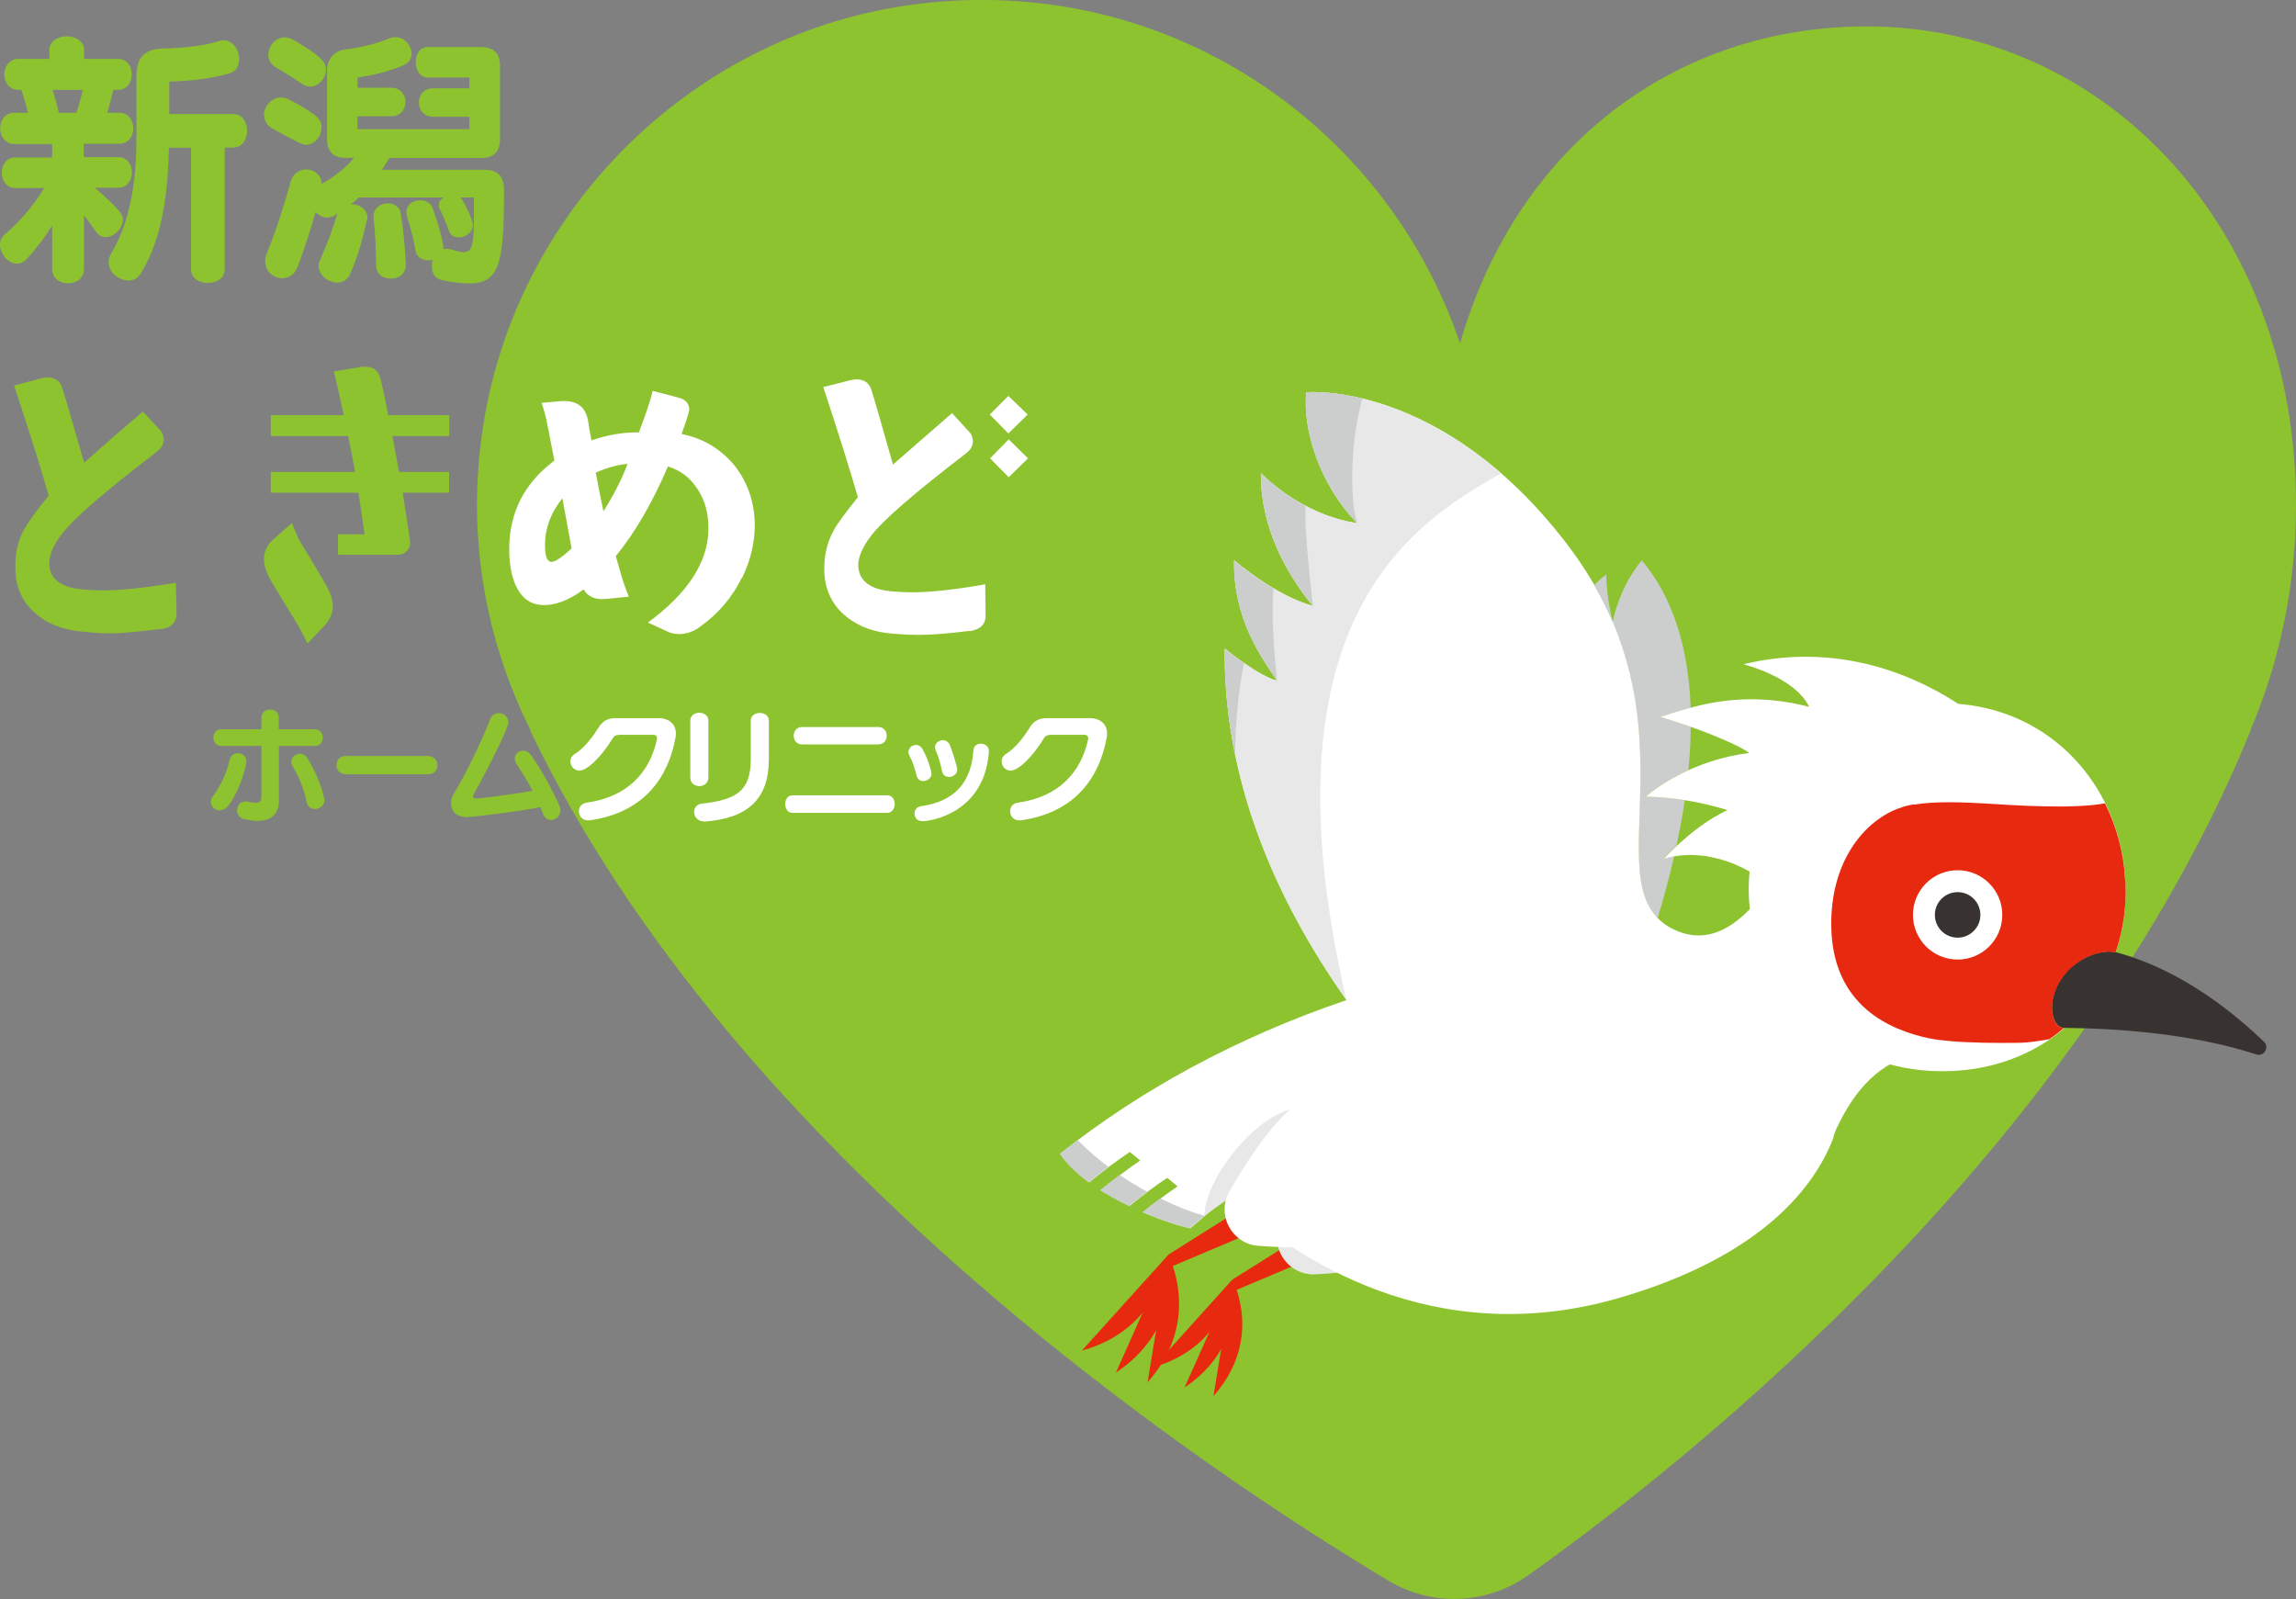 <?xml version="1.0" encoding="UTF-8"?>
<svg id="_レイヤー_2" data-name="レイヤー 2" xmlns="http://www.w3.org/2000/svg" viewBox="0 0 132.11 92">
  <rect x="0" y="0" width="132.11" height="92" fill="#808080" stroke="none"/>
  <defs>
    <style>
      .cls-1 {
        fill: #383331;
      }

      .cls-2 {
        fill: #fff;
      }

      .cls-3 {
        fill: #8dc32e;
      }

      .cls-4 {
        fill: #e6290f;
      }

      .cls-5 {
        fill: #cccdcd;
      }

      .cls-6 {
        fill: #e9e8e8;
      }
    </style>
  </defs>
  <g id="_レイヤー_1-2" data-name="レイヤー 1">
    <g>
      <g>
        <path class="cls-3" d="M27.84,24.26C29.9,11.74,40.12,1.84,52.7.24c14.41-1.83,27.05,6.91,31.31,19.52,3.3-11.48,12.52-18.24,23.39-18.24,13.65,0,24.71,11.49,24.71,27.53,0,4.67-.96,9.07-2.63,12.98h.02c-9.89,24.24-32.43,42.11-41.56,48.6-2.38,1.69-5.52,1.83-8.03.33-10.35-6.2-37.58-24.26-49.4-48.92h.03c-2.62-5.23-3.76-11.33-2.7-17.78Z"/>
        <g>
          <g>
            <g>
              <path class="cls-4" d="M70.93,73.61c.49,1.16.67,2.35.47,3.53s-.74,2.24-1.58,3.19l1.1-6.72Z"/>
              <path class="cls-4" d="M70.94,73.62c.18,1.25.05,2.44-.44,3.53s-1.29,1.98-2.34,2.68l2.78-6.21Z"/>
              <path class="cls-4" d="M70.93,73.61c-.22,1.24-.71,2.34-1.51,3.22s-1.84,1.49-3.05,1.83l4.56-5.06Z"/>
            </g>
            <polygon class="cls-4" points="70.93 73.61 71.07 74.25 76.56 71.93 75.77 70.57 70.93 73.61"/>
          </g>
          <path class="cls-6" d="M79.23,68.65l2.51,3.56c-1.71.78-4.5,1.03-6.06,1.11-.72.04-1.4-.3-1.82-.89h0c-.41-.59-.5-1.34-.23-2.01.6-1.45,1.77-3.99,3.08-5.34l2.51,3.56Z"/>
          <path class="cls-5" d="M97.3,41.82c-.54-.19-1.13-.38-1.75-.57.46-.15,1.04-.34,1.73-.53-.12-3.4-1-6.32-2.81-8.48-1.28,1.51-1.65,3.4-1.68,3.54h0c.83,1.97,1.25,3.86,1.44,5.63.18,1.58.17,3.07.13,4.43-.08,3.16-.33,5.62,1.02,6.99.37-1.21.68-2.4.95-3.57-.2.03-.4.08-.6.14,0,0,.27-.31.73-.73.19-.89.36-1.77.48-2.63-.68-.11-1.46-.19-2.26-.2,0,0,.88-.81,2.47-1.53.09-.85.13-1.69.13-2.49Z"/>
          <path class="cls-2" d="M122.28,50.64c-.09-1.8-.59-3.49-1.43-4.96-1.64-2.89-4.57-4.9-8.17-5.18-4.05-2.63-8.4-3.25-12.36-2.28,0,0,2.94.72,3.78,2.45-2.87-.75-5.17-.4-6.83.05-.69.18-1.27.38-1.73.53.62.19,1.21.38,1.75.57,1.8.64,3.06,1.25,3.36,1.5-1.39.18-2.56.57-3.49.99-1.59.72-2.47,1.53-2.47,1.53.8.01,1.58.09,2.26.2,1.43.23,2.45.57,2.45.57-1.16.53-2.25,1.43-2.93,2.07-.46.42-.73.73-.73.73.2-.06.4-.11.6-.14,2.06-.36,3.89.62,4.33.88-.05.48-.06.98-.04,1.48.01.23.03.45.06.67-1.25,1.29-2.7,1.99-4.4,1.17-.36-.17-.66-.39-.9-.64-1.36-1.37-1.1-3.83-1.02-6.99.04-1.36.04-2.84-.13-4.43-.19-1.77-.61-3.66-1.44-5.63h0c-.3-.7-.65-1.41-1.06-2.12-.04-.07-.08-.13-.12-.2-.42-.71-.9-1.43-1.46-2.16-7.23-9.45-14.99-8.73-14.99-8.73-.21,2.12.73,5.26,2.93,7.53-3.3-.48-5.54-2.87-5.54-2.87-.03,3.08,1.46,5.79,3,7.64-2.24-.62-4.54-2.63-4.54-2.63-.06,3.36,1.59,5.63,2.48,6.93-1.07-.26-2.91-1.76-3.02-1.85-.06,5.6,1.56,12.51,7,20.22-6.27,2.13-11.83,5.15-16.48,8.84.41.61,1,1.16,1.67,1.65.65-.53,1.54-1.22,2.34-1.75l.6.49c-.76.51-1.64,1.2-2.28,1.71.54.34,1.1.64,1.66.91.63-.51,1.44-1.14,2.17-1.62l.6.49c-.66.44-1.4,1.01-2,1.49,1.12.48,2.14.8,2.73.92l2.12-1.81c3.8,3.48,11.86,8.97,22.65,5.79,8.3-2.44,11.21-6.51,12.23-9.18,0,0,0-.01,0-.02.04-.18.11-.36.18-.52,0-.01.01-.03.02-.04.73-1.53,1.66-2.85,3.05-3.65,1.15.31,2.36.44,3.62.38,2.02-.1,3.82-.69,5.31-1.64.39-.25.76-.52,1.11-.82h-.02c-.62-.02-.96-1.25-.37-2.45.73-1.48,2.39-2.1,3.31-1.91.01,0,.02,0,.03,0,.44-1.28.64-2.68.57-4.15Z"/>
          <path class="cls-6" d="M86.36,27.23c-5.91-5.14-11.2-4.66-11.2-4.66-.21,2.12.73,5.26,2.93,7.53-3.3-.48-5.54-2.87-5.54-2.87-.03,3.08,1.46,5.79,3,7.64-2.24-.62-4.54-2.63-4.54-2.63-.06,3.36,1.59,5.63,2.48,6.93-1.07-.26-2.91-1.76-3.02-1.85-.06,5.6,1.56,12.51,7,20.22-5.19-22.38,4.34-27.67,8.9-30.31Z"/>
          <g>
            <path class="cls-5" d="M64.96,69.39c.32-.25.68-.54,1.05-.82-.51-.28-1.05-.6-1.59-.97-.41.31-.8.62-1.12.88.54.34,1.1.64,1.66.91Z"/>
            <path class="cls-5" d="M62.64,68.03c.33-.27.73-.58,1.14-.89-.6-.45-1.2-.96-1.77-1.54-.35.26-.7.52-1.03.78.41.61,1,1.16,1.67,1.65Z"/>
            <path class="cls-5" d="M69.3,69.95c-.53-.14-1.45-.46-2.54-1-.36.27-.7.54-1.02.79,1.12.48,2.14.8,2.73.92l.83-.71h0Z"/>
          </g>
          <path class="cls-1" d="M121.72,54.79h0s-.02-.01-.03-.01c-.92-.19-2.58.44-3.31,1.91-.6,1.21-.26,2.43.37,2.45h.02c3.18.03,7.46.35,11.06,1.53.44.14.77-.41.44-.73-2.92-2.8-5.85-4.44-8.54-5.16Z"/>
          <path class="cls-5" d="M92.43,33.05c-.25.18-.48.39-.7.61.41.72.76,1.42,1.06,2.12-.41-1.77-.36-2.73-.36-2.73Z"/>
          <path class="cls-5" d="M75.16,22.57c-.21,2.12.73,5.26,2.93,7.53-.48-1.49-.34-5.04.31-7.17-1.97-.48-3.23-.36-3.23-.36Z"/>
          <path class="cls-5" d="M75.12,29.11h0c-1.6-.85-2.57-1.88-2.57-1.88-.03,3.08,1.46,5.79,3,7.64,0,0-.52-4.21-.43-5.76Z"/>
          <path class="cls-5" d="M73.29,33.87h0c-1.31-.77-2.29-1.63-2.29-1.63-.06,3.36,1.59,5.63,2.48,6.93,0,0-.41-3.67-.19-5.31Z"/>
          <path class="cls-5" d="M71.07,43.47c0-1.22.11-3.41.51-5.31h0c-.59-.41-1.06-.79-1.12-.84-.02,1.9.16,3.96.61,6.15Z"/>
          <g>
            <g>
              <path class="cls-4" d="M67.24,72.18c.53,1.27.73,2.57.52,3.86s-.81,2.46-1.73,3.49l1.21-7.35Z"/>
              <path class="cls-4" d="M67.25,72.18c.19,1.37.05,2.67-.48,3.86s-1.41,2.17-2.56,2.93l3.04-6.8Z"/>
              <path class="cls-4" d="M67.24,72.18c-.24,1.36-.78,2.56-1.65,3.53s-2.01,1.63-3.34,2l4.99-5.53Z"/>
            </g>
            <polygon class="cls-4" points="67.24 72.18 67.39 72.88 73.4 70.34 72.53 68.85 67.24 72.18"/>
          </g>
          <path class="cls-6" d="M74.23,63.83c-2.3.64-4.93,4.18-4.93,6.12l2.06-1.47,2.88-4.66Z"/>
          <path class="cls-2" d="M76.5,67.49l2.05,3.85c-1.8.56-4.59.46-6.15.34-.72-.05-1.35-.47-1.69-1.11h0c-.34-.63-.33-1.4.03-2.02.78-1.36,2.25-3.74,3.72-4.91l2.05,3.85Z"/>
          <path class="cls-4" d="M122.28,50.64c-.08-1.59-.49-3.08-1.16-4.42-1.88.35-5.3.11-6.89.01-1.27-.07-2.84-.14-4.05.06-.04,0-.07,0-.11,0-.16.03-.31.06-.46.1-.05.01-.1.03-.15.05-.06.02-.12.04-.17.06,0,0,0,0,0,0-.05.02-.1.03-.15.05-1.95.78-3.82,3.09-3.77,6.73.06,4.61,3.41,5.99,5.62,6.46.33.07.74.12,1.2.16,1.12.1,2.57.12,4.06.1h0c.48-.01,1.25-.13,1.67-.21.3-.2.58-.42.85-.65h-.02s0,0,0,0c-.02,0-.04,0-.06,0,0,0,0,0-.01,0-.02,0-.03,0-.05-.01,0,0,0,0-.01,0-.02,0-.03,0-.04-.02,0,0,0,0,0,0-.02,0-.03-.01-.05-.02,0,0,0,0,0,0-.02,0-.03-.02-.05-.03,0,0,0,0,0,0-.05-.04-.09-.08-.14-.13h0c-.32-.42-.4-1.32.05-2.22.37-.74.96-1.26,1.58-1.58.62-.32,1.27-.43,1.73-.33.01,0,.02,0,.03,0,.44-1.28.64-2.68.57-4.15Z"/>
          <circle class="cls-2" cx="112.64" cy="52.64" r="2.57"/>
          <circle class="cls-1" cx="112.64" cy="52.64" r="1.31"/>
        </g>
      </g>
      <g>
        <g>
          <path class="cls-3" d="M3,12.98c-.38.62-.92,1.33-1.44,1.9-.2.21-.39.29-.59.29-.52,0-.97-.58-.97-1.09,0-.23.08-.42.27-.59.97-.82,1.73-1.77,2.27-2.67H.89c-.53,0-.79-.44-.79-.88s.26-.88.79-.88h2.11v-.77H.82C.29,8.28.01,7.82.01,7.38s.27-.89.8-.89h.8c-.12-.5-.26-.96-.38-1.32h-.18c-.53,0-.8-.46-.8-.89s.27-.89.8-.89h1.79v-.5c0-.53.5-.8,1-.8s1,.27,1,.8v.5h1.94c.55,0,.8.44.8.89s-.26.89-.8.89h-.26c-.08.36-.21.85-.35,1.32h.68c.55,0,.82.44.82.89s-.27.89-.82.89h-2.03v.77h1.97c.55,0,.8.44.8.88s-.26.88-.8.88h-1.33c1.47,1.29,1.61,1.56,1.61,1.82,0,.52-.5,1.02-1,1.02-.2,0-.41-.09-.56-.32-.23-.32-.44-.65-.68-.92v3.08c0,.55-.45.82-.91.82s-.92-.27-.92-.82v-2.5ZM3.03,5.17c.11.39.26.86.35,1.32h1.02c.14-.44.27-.89.36-1.32h-1.73ZM10.99,8.5h-1.27c-.06,2.43-.33,5.2-1.64,7.26-.17.26-.42.38-.68.38-.56,0-1.15-.47-1.15-1.05,0-.15.03-.32.14-.49,1.3-2.17,1.46-4.87,1.46-6.72v-3.53c0-1.05.49-1.55,1.55-1.56,1.21-.03,2.36-.15,3.24-.44.08-.03.15-.03.24-.03.53,0,.88.56.88,1.08,0,.38-.18.73-.59.83-.99.29-2.27.44-3.38.46-.03,0-.05.03-.05.04v1.83h3.68c.53,0,.8.49.8.96s-.27.97-.8.97h-.49v6.99c0,.55-.49.8-.97.8s-.97-.26-.97-.8v-6.99Z"/>
          <path class="cls-3" d="M15.19,6.61c0-.5.44-1,.97-1,.14,0,.3.03.46.11,1.85.96,1.88,1.26,1.88,1.61,0,.5-.39,1-.89,1-.18,0-.35-.06-1.86-.89-.38-.18-.55-.5-.55-.82ZM25.67,14.31c.08,0,.15.02.24.03.33.09.58.17.77.17.52,0,.59-.5.59-2.3v-.85h-.76c.26.39.7,1.29.7,1.59,0,.41-.42.71-.82.71-.24,0-.46-.11-.55-.35-.17-.5-.36-.92-.53-1.26-.05-.09-.06-.17-.06-.24,0-.18.09-.33.26-.45h-4.85c-.14.14-.3.27-.49.39h.06c.44,0,.91.29.91.77,0,.08-.01.14-.05.21-.23,1.06-.49,2-.94,3.03-.15.35-.44.5-.74.5-.52,0-1.08-.42-1.08-.97,0-.11.03-.21.09-.33.49-1.12.77-1.93,1-2.7-.18.18-.39.26-.58.26-.27,0-.52-.14-.68-.32-.3,1.05-.65,2.14-1.02,3.11-.17.5-.55.7-.91.7-.49,0-.97-.39-.97-.97,0-.15.03-.3.09-.46.58-1.41,1.08-3.06,1.39-4.18.14-.44.52-.65.88-.65.44,0,.88.3.89.83.71-.41,1.41-.93,1.86-1.5h-.49c-.71,0-1.06-.36-1.06-1.09v-3.94c0-.65.41-1.14,1.08-1.21.76-.09,1.71-.3,2.47-.62.14-.06.26-.08.39-.08.53,0,.92.49.92.94,0,.27-.14.55-.47.68-.83.35-1.82.59-2.64.7v.59h1.94c.55,0,.82.41.82.82s-.27.82-.82.82h-1.94v.74h6.44v-.71h-2.09c-.55,0-.82-.41-.82-.82s.27-.82.82-.82h2.09v-.62h-2.39c-.47,0-.7-.44-.7-.89,0-.42.21-.86.7-.86h3.06c.73,0,1.09.36,1.09,1.09v4.2c0,.73-.36,1.09-1.09,1.09h-5.28l-.42.68h5.9c.74,0,1.12.38,1.12,1.11,0,4.12-.2,5.43-1.99,5.43-.45,0-.97-.06-1.61-.2-.38-.08-.55-.42-.55-.79,0-.14.01-.26.06-.39-.09.05-.18.05-.27.05-.33,0-.67-.17-.73-.55-.12-.68-.3-1.38-.5-2-.01-.08-.03-.14-.03-.21,0-.44.38-.7.79-.7.32,0,.62.15.73.47.53,1.52.61,2.14.61,2.23,0,.05,0,.08-.02.11h.12ZM17.44,4.87c-.55-.38-1.12-.73-1.56-.99-.32-.18-.44-.46-.44-.73,0-.5.41-1,.94-1,.18,0,.36.06.56.18,1.5.88,1.82,1.23,1.82,1.68,0,.49-.42.97-.91.97-.12,0-.27-.03-.41-.12ZM23.35,15.2c0,.58-.42.83-.86.83s-.85-.24-.85-.79c-.01-1.06-.05-1.85-.15-2.67v-.11c0-.49.42-.76.83-.76.35,0,.68.2.74.59.17,1.02.23,1.88.29,2.82v.08Z"/>
        </g>
        <g>
          <path class="cls-3" d="M9.23,36.19c-1.22.15-2.18.25-2.9.25-.61,0-1.24-.06-1.89-.13-.99-.13-1.81-.48-2.46-1.07-.71-.65-1.09-1.47-1.09-2.48-.04-.86.13-1.64.5-2.31.23-.4.69-1.05,1.41-1.93-.4-1.43-1.07-3.55-1.99-6.34l1.51-.4c.15-.04.29-.06.4-.06.44,0,.73.19.84.55.13.36.55,1.81,1.28,4.35.71-.63,1.83-1.62,3.38-2.94l1.05,1.13c.1.17.15.32.15.5,0,.25-.13.46-.38.67-2.94,2.25-4.77,3.82-5.48,4.74-.5.65-.74,1.24-.73,1.74.04.84.65,1.34,1.89,1.45.4.04.8.06,1.2.06,1.05,0,2.44-.15,4.2-.44l.04,1.74c0,.55-.31.86-.94.94Z"/>
          <path class="cls-3" d="M19.15,34.87c0,.42-.17.8-.52,1.17l-.94.99c-.17-.38-.38-.78-.63-1.2-.73-1.18-1.24-2.02-1.53-2.52-.23-.42-.34-.8-.34-1.15,0-.44.17-.8.54-1.13l1.07-.94c.1.29.25.63.42.99.4.65.92,1.51,1.55,2.6.25.44.38.84.38,1.18ZM22.58,25.09c.13.74.27,1.45.38,2.06h2.88v1.2h-2.67c.15.99.31,1.91.42,2.77.04.21-.02.4-.15.55-.15.17-.34.25-.55.25h-3.44v-1.18h1.53c-.11-.78-.23-1.59-.36-2.39h-5.04v-1.2h4.85c-.11-.65-.25-1.34-.4-2.06h-4.45v-1.2h4.2c-.15-.71-.34-1.55-.57-2.52l1.41-.23c.13-.04.27-.04.38-.04.5,0,.8.23.9.73.19.78.32,1.47.44,2.06h3.51v1.2h-3.27Z"/>
          <path class="cls-2" d="M42.68,33.25c-.55,1.13-1.36,2.06-2.37,2.79-.4.31-.82.44-1.24.44-.21,0-.42-.04-.59-.11l-1.2-.55c2.29-1.68,3.44-3.46,3.48-5.31.02-.94-.19-1.74-.65-2.41-.42-.63-.97-1.05-1.68-1.26-.88,2.06-1.87,3.78-3,5.16l.25.86c.11.44.29.94.5,1.47l-1.3.13c-.61.06-1.05-.11-1.3-.55-.84.63-1.64.94-2.41.9-.61-.04-1.07-.34-1.39-.92-.32-.57-.48-1.34-.48-2.29,0-2.1.86-3.8,2.6-5.1l-.4-2.04c-.08-.44-.19-.86-.34-1.28l1.11-.1c.92-.06,1.43.32,1.57,1.15.04.27.1.65.19,1.11.9-.31,1.81-.48,2.73-.46.36-.94.63-1.74.8-2.39l1.45.38c.42.1.63.33.65.67,0,.08-.02.15-.04.23-.13.44-.27.84-.4,1.2,1.24.25,2.25.86,3.04,1.81.78.99,1.18,2.18,1.17,3.53-.02.97-.25,1.95-.73,2.94ZM32.35,28.68c-.65.82-.99,1.7-.99,2.66,0,.65.11.97.36.99.23,0,.63-.27,1.17-.78-.11-.61-.29-1.57-.53-2.87ZM34.28,27.19c.1.55.25,1.3.44,2.23.57-.9,1.03-1.79,1.39-2.73-.53.04-1.17.21-1.83.5Z"/>
          <path class="cls-2" d="M55.79,36.3c-1.22.15-2.18.23-2.9.23-.61,0-1.24-.04-1.91-.11-.97-.13-1.79-.5-2.44-1.07-.71-.65-1.09-1.49-1.11-2.5-.02-.86.15-1.62.52-2.29.21-.42.69-1.05,1.41-1.95-.4-1.39-1.05-3.5-1.99-6.34l1.51-.38c.15-.04.29-.06.4-.06.44,0,.71.19.84.55.13.38.55,1.83,1.26,4.35.73-.63,1.85-1.62,3.4-2.96l1.05,1.15c.1.15.15.33.15.46,0,.27-.13.5-.4.71-2.92,2.24-4.76,3.82-5.46,4.74-.5.65-.74,1.22-.74,1.72.04.86.67,1.36,1.89,1.47.4.04.8.06,1.22.06,1.03,0,2.44-.15,4.2-.46l.02,1.76c.02.53-.29.84-.92.94ZM58.02,24.94l-1.07-1.09,1.07-1.07,1.11,1.07-1.11,1.09ZM58.04,27.46l-1.07-1.09,1.07-1.09,1.11,1.09-1.11,1.09Z"/>
        </g>
        <g>
          <g>
            <path class="cls-3" d="M12.65,46.63c-.27,0-.52-.22-.52-.49,0-.1.03-.22.13-.34.47-.61.82-1.47.96-2.1.05-.24.26-.36.46-.36.25,0,.5.17.5.49,0,.24-.43,1.82-1.1,2.59-.13.14-.28.2-.42.2ZM16.05,42.92v3.12c0,.81-.45,1.19-1.23,1.19-.22,0-.47-.04-.74-.09-.3-.06-.44-.29-.44-.52,0-.26.17-.51.47-.51.04,0,.08,0,.13.01.2.04.36.07.47.07.24,0,.33-.1.33-.3v-2.97h-2.31c-.3,0-.45-.24-.45-.48s.15-.48.45-.48h2.31v-.66c0-.32.25-.48.5-.48s.5.15.5.48v.66h2.09c.29,0,.44.24.44.48s-.15.48-.44.48h-2.09ZM18.12,46.55c-.21,0-.41-.11-.47-.38-.2-.95-.5-1.56-.82-2.1-.05-.08-.07-.16-.07-.24,0-.26.25-.46.5-.46.15,0,.31.07.42.24.78,1.26.99,2.36.99,2.43,0,.31-.29.51-.56.51Z"/>
            <path class="cls-3" d="M19.88,44.54c-.35,0-.52-.26-.52-.52s.17-.52.52-.52h4.75c.36,0,.54.27.54.53s-.18.52-.54.52h-4.75Z"/>
            <path class="cls-3" d="M26.78,47c-.55,0-.83-.37-.83-.79,0-.17.06-.36.15-.52.75-1.24,1.66-3.15,2.1-4.3.1-.25.3-.36.5-.36.27,0,.55.2.55.51,0,.46-1.63,3.53-2,4.17-.03.04-.03.08-.03.12,0,.08.06.12.14.12.22,0,2.12-.24,3.28-.45-.27-.52-.46-.85-.91-1.52-.08-.12-.11-.23-.11-.34,0-.27.23-.45.48-.45.15,0,.31.07.44.24.64.87,1.3,2.13,1.65,2.94.04.09.06.17.06.26,0,.32-.27.55-.54.55-.17,0-.34-.08-.44-.29-.06-.13-.11-.29-.18-.45-1.45.29-4.04.58-4.3.58Z"/>
          </g>
          <g>
            <path class="cls-2" d="M35.58,42.29c-.13,0-.24.06-.3.15-.71,1.17-1.52,1.9-1.94,1.9-.31,0-.52-.27-.52-.53,0-.15.07-.31.24-.42.55-.34,1.03-.97,1.36-1.5.21-.34.47-.57,1-.57h2.51c.45,0,.96.26.96.88,0,.07,0,.15-.02.23-.4,2.23-1.76,4.33-4.95,4.77-.03,0-.06,0-.09,0-.34,0-.52-.27-.52-.52,0-.23.14-.46.46-.5,2.35-.33,3.62-1.75,4.03-3.64,0-.03,0-.06,0-.08,0-.14-.11-.18-.21-.18h-2.01Z"/>
            <path class="cls-2" d="M39.72,41.46c0-.3.26-.45.52-.45s.52.15.52.45v3.28c0,.32-.26.49-.52.49s-.52-.17-.52-.49v-3.28ZM40.5,47.26c-.36,0-.56-.27-.56-.54,0-.23.14-.45.44-.48,1.96-.23,2.82-.69,2.82-2.56v-2.22c0-.29.26-.44.52-.44s.52.15.52.44v2.22c0,2.24-1.15,3.4-3.69,3.59h-.05Z"/>
            <path class="cls-2" d="M45.61,46.77c-.29,0-.43-.25-.43-.51s.14-.5.43-.5h5.44c.29,0,.43.25.43.5s-.15.51-.43.51h-5.44ZM46.14,42.83c-.31,0-.47-.25-.47-.5s.16-.5.47-.5h4.39c.33,0,.49.25.49.5s-.16.5-.49.5h-4.39Z"/>
            <path class="cls-2" d="M53.13,44.94c-.17,0-.33-.09-.39-.31-.13-.5-.22-.79-.41-1.15-.04-.07-.06-.15-.06-.21,0-.23.21-.41.43-.41.14,0,.28.07.38.24.36.64.52,1.33.52,1.42,0,.24-.24.42-.48.42ZM56.9,43.27c-.27,3.55-3.4,3.98-3.82,3.98-.31,0-.46-.22-.46-.44,0-.2.12-.38.36-.42,1.95-.27,2.91-1.38,3.03-3.22.02-.26.22-.38.43-.38.23,0,.46.15.46.43v.05ZM54.6,44.7c-.18,0-.35-.1-.39-.31-.11-.48-.2-.85-.36-1.19-.03-.07-.05-.14-.05-.2,0-.24.22-.41.45-.41.16,0,.31.08.4.27.15.36.43,1.27.43,1.42,0,.36-.42.43-.48.43Z"/>
            <path class="cls-2" d="M60.39,42.29c-.13,0-.24.06-.3.15-.71,1.17-1.52,1.9-1.94,1.9-.31,0-.52-.27-.52-.53,0-.15.07-.31.24-.42.55-.34,1.03-.97,1.36-1.5.21-.34.47-.57,1-.57h2.51c.45,0,.96.26.96.88,0,.07,0,.15-.02.23-.4,2.23-1.76,4.33-4.95,4.77-.03,0-.06,0-.09,0-.34,0-.52-.27-.52-.52,0-.23.14-.46.46-.5,2.35-.33,3.62-1.75,4.03-3.64,0-.03,0-.06,0-.08,0-.14-.11-.18-.21-.18h-2.01Z"/>
          </g>
        </g>
      </g>
    </g>
  </g>
</svg>